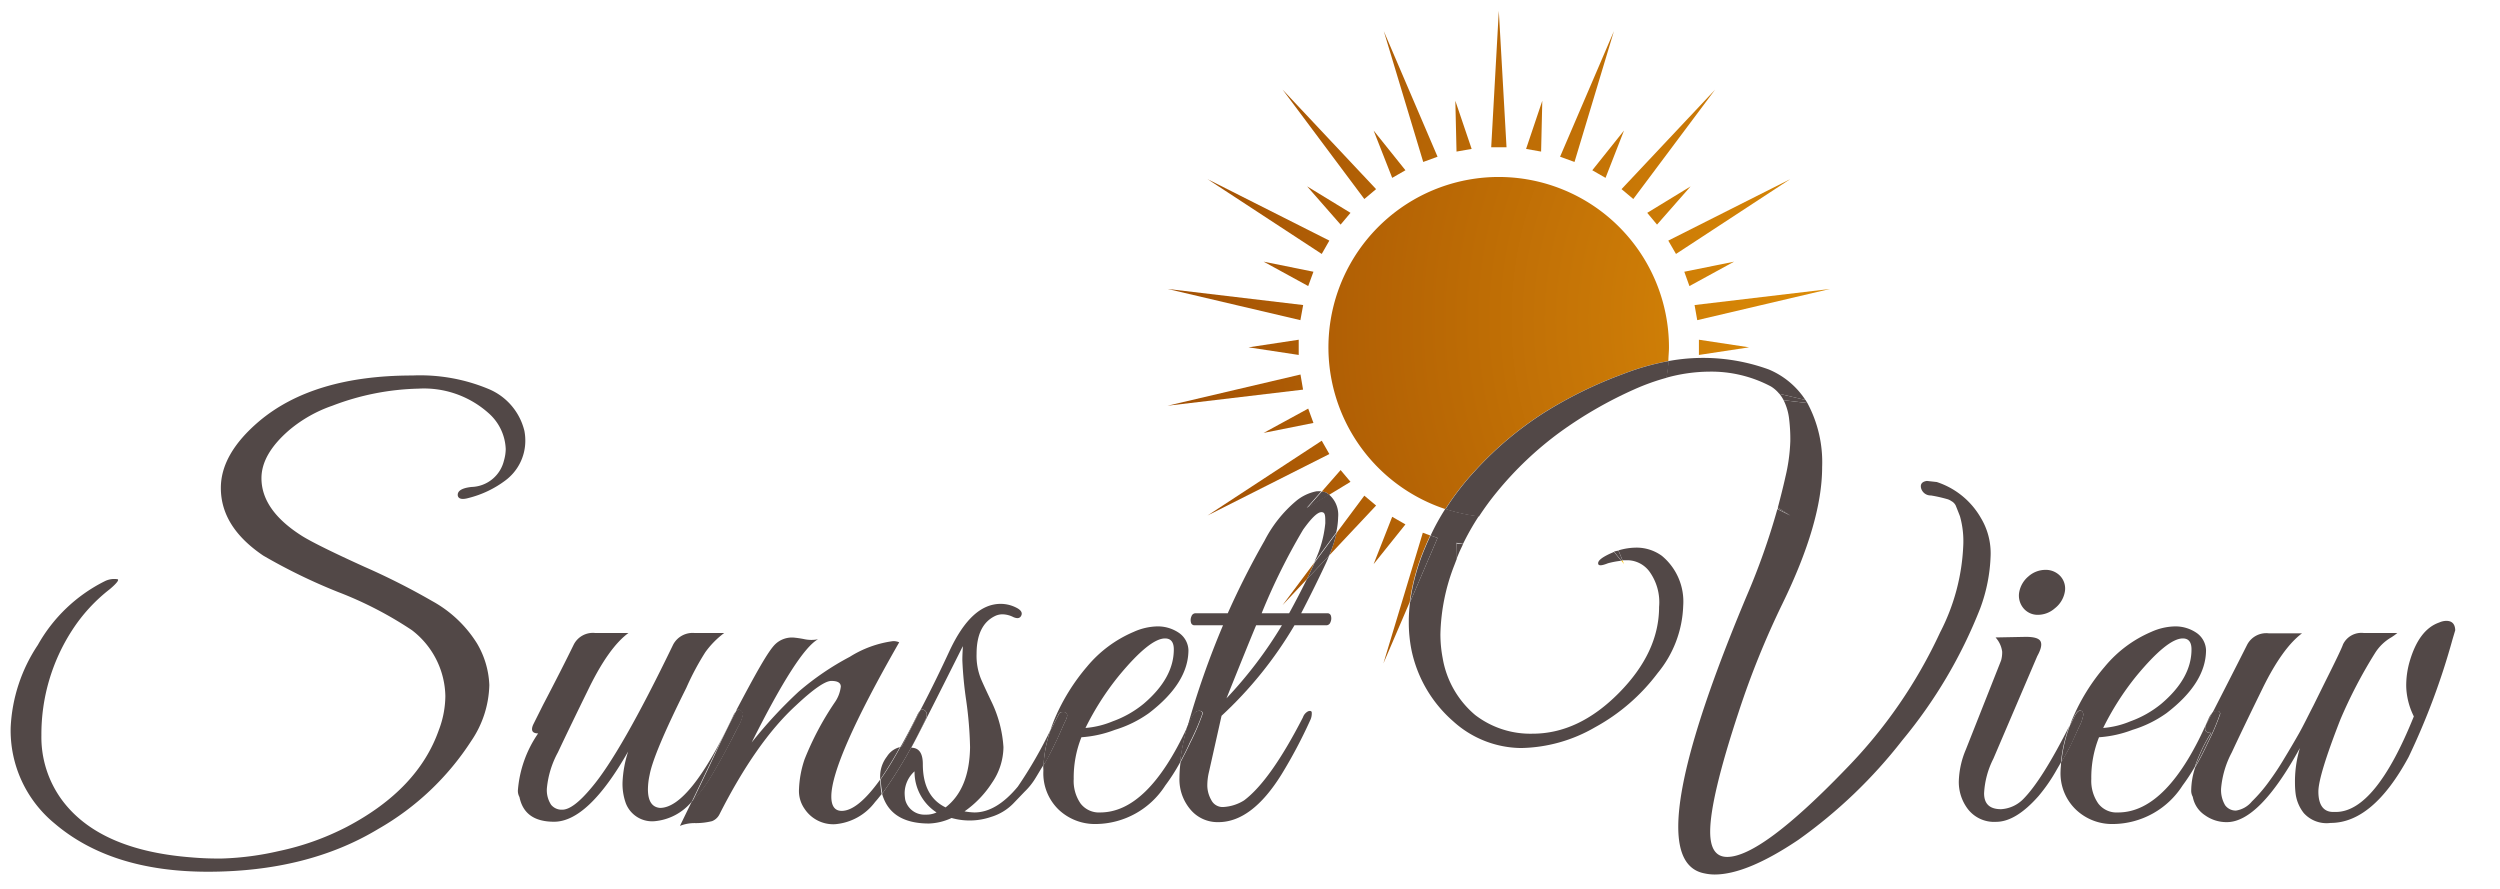 <svg id="Layer_1" data-name="Layer 1" xmlns="http://www.w3.org/2000/svg" xmlns:xlink="http://www.w3.org/1999/xlink" viewBox="0 0 253 90"><defs><style>.cls-1{fill:none;}.cls-2{fill:url(#radial-gradient);}.cls-3{fill:#524847;}.cls-4{fill:#fdc300;}</style><radialGradient id="radial-gradient" cx="191.34" cy="32.35" r="76.75" gradientUnits="userSpaceOnUse"><stop offset="0" stop-color="#e29207"/><stop offset="1" stop-color="#9f4d04"/></radialGradient></defs><path class="cls-1" d="M133,56.9A11.42,11.42,0,0,0,134.12,53c0-.74-.13-1.12-.39-1.12s-1,.6-1.86,1.78a63.09,63.09,0,0,0-4.19,8.45h2.78c.7-1.27,1.3-2.41,1.8-3.45l-2.46,2.62Z"/><path class="cls-2" d="M132.26,58.61q.44-.91.78-1.71l-3.24,4.33Z"/><path class="cls-2" d="M138.07,50.16l-2.81,3.77a14.26,14.26,0,0,1-.74,2.28l4.74-5.05Z"/><polygon class="cls-2" points="140.89 52.3 139.01 57.09 142.23 53.07 140.89 52.3"/><path class="cls-2" d="M140,67.14l2.66-6.2a21.39,21.39,0,0,1,1.59-5.66c.15-.37.32-.73.49-1.09l-.75-.28Z"/><path class="cls-2" d="M151.68,17.91a17.24,17.24,0,0,0-5.41,33.61,27,27,0,0,1,3-3.88,34.54,34.54,0,0,1,7-5.89,43,43,0,0,1,8-3.91,25.37,25.37,0,0,1,4.57-1.3c0-.46.06-.92.06-1.39A17.24,17.24,0,0,0,151.68,17.91Z"/><polygon class="cls-2" points="151.68 1.1 150.91 14.9 152.46 14.9 151.68 1.1"/><polygon class="cls-2" points="148.93 15.07 147.28 10.2 147.4 15.34 148.93 15.07"/><polygon class="cls-2" points="145.48 15.86 140.04 3.15 144.03 16.39 145.48 15.86"/><polygon class="cls-2" points="142.23 17.23 139.01 13.21 140.89 18 142.23 17.23"/><polygon class="cls-2" points="139.26 19.14 129.8 9.07 138.07 20.14 139.26 19.14"/><polygon class="cls-2" points="136.67 21.54 132.28 18.86 135.67 22.73 136.67 21.54"/><polygon class="cls-2" points="134.53 24.35 122.2 18.13 133.76 25.7 134.53 24.35"/><polygon class="cls-2" points="127.88 26.48 132.39 28.95 132.92 27.5 127.88 26.48"/><polygon class="cls-2" points="131.88 30.87 118.15 29.24 131.6 32.4 131.88 30.87"/><polygon class="cls-2" points="131.43 34.38 126.35 35.15 131.43 35.92 131.43 34.38"/><polygon class="cls-2" points="131.61 37.9 118.15 41.06 131.87 39.43 131.61 37.9"/><polygon class="cls-2" points="127.88 43.81 132.92 42.8 132.39 41.35 127.88 43.81"/><polygon class="cls-2" points="133.76 44.6 122.2 52.17 134.53 45.95 133.76 44.6"/><path class="cls-2" d="M135.67,47.57l-1.91,2.18a1.84,1.84,0,0,1,.42.08,2.93,2.93,0,0,1,.34.24l2.15-1.31Z"/><polygon class="cls-2" points="171.93 35.92 177.01 35.15 171.93 34.38 171.93 35.92"/><polygon class="cls-2" points="171.49 30.87 171.76 32.4 185.21 29.24 171.49 30.87"/><polygon class="cls-2" points="170.45 27.5 170.97 28.95 175.49 26.48 170.45 27.5"/><polygon class="cls-2" points="168.83 24.35 169.61 25.7 181.17 18.13 168.83 24.35"/><polygon class="cls-2" points="171.09 18.86 166.7 21.54 167.69 22.73 171.09 18.86"/><polygon class="cls-2" points="164.1 19.14 165.29 20.14 173.57 9.07 164.1 19.14"/><polygon class="cls-2" points="162.48 18 164.35 13.21 161.14 17.23 162.48 18"/><polygon class="cls-2" points="163.33 3.15 157.88 15.86 159.34 16.39 163.33 3.15"/><polygon class="cls-2" points="156.08 10.2 154.44 15.07 155.96 15.34 156.08 10.2"/><path class="cls-3" d="M134.52,50.07a2.93,2.93,0,0,0-.34-.24,1.84,1.84,0,0,0-.42-.08l-1.48,1.68Z"/><path class="cls-3" d="M132.26,58.61l2.26-2.4a14.26,14.26,0,0,0,.74-2.28l-2.22,3Q132.7,57.7,132.26,58.61Z"/><path class="cls-1" d="M124.12,70.67a42.73,42.73,0,0,0,5.61-7.39h-2.61Q126.46,64.84,124.12,70.67Z"/><path class="cls-1" d="M115.74,71.22q3-2.61,3.05-5.5c0-.74-.3-1.11-.89-1.11q-1.56,0-4.72,3.84a28,28,0,0,0-3.33,5.22A9,9,0,0,0,112.6,73,10.56,10.56,0,0,0,115.74,71.22Z"/><path class="cls-1" d="M97.74,70.89a38.59,38.59,0,0,1-.39-4.06c0-.7,0-1.18.05-1.44q-4.22,8.44-5.22,10.28c.78,0,1.17.55,1.17,1.66q0,3.28,2.33,4.39c1.63-1.26,2.45-3.29,2.45-6.11A38.82,38.82,0,0,0,97.74,70.89Z"/><path class="cls-1" d="M92.51,78.06a3,3,0,0,0-1,2.16,4.66,4.66,0,0,0,.06.72,2,2,0,0,0,2.06,1.5,2.47,2.47,0,0,0,1.11-.22A4.91,4.91,0,0,1,92.51,78.06Z"/><path class="cls-3" d="M93.1,71.93a2,2,0,0,0-.31.51c-.57,1.15-1.12,2.19-1.65,3.14l.1,0C91.9,74.3,92.51,73.1,93.1,71.93Z"/><path class="cls-3" d="M72.27,78.08c.64-1.09,1.13-2,1.44-2.58s.64-1.28,1-1.94a4.12,4.12,0,0,0,.5-1.28.51.51,0,0,0-.33-.45c-.13-.06-.25,0-.38.13q-1,1.91-2.12,4.32c-.94,2-1.7,3.57-2.31,4.83l.42-.44A16.88,16.88,0,0,0,72.27,78.08Z"/><path class="cls-3" d="M89.76,76.56a3.28,3.28,0,0,0-.69,2c0,.12,0,.22,0,.34a36,36,0,0,0,2-3.29A2.15,2.15,0,0,0,89.76,76.56Z"/><path class="cls-3" d="M93.79,72.28a.51.51,0,0,0-.33-.45.3.3,0,0,0-.36.1c-.59,1.17-1.2,2.37-1.86,3.63l-.1,0a36,36,0,0,1-2,3.29,7.17,7.17,0,0,0,.15,1.41.14.14,0,0,0,0,.06,47.32,47.32,0,0,0,4.31-7.4A1.35,1.35,0,0,0,93.79,72.28Z"/><path class="cls-3" d="M106.57,75.67q.5-1,.72-1.53c.15-.35.31-.7.47-1.06a2.33,2.33,0,0,0,.25-.64c0-.29-.16-.42-.5-.38a.38.38,0,0,0-.38.27c-.29.56-.56,1.09-.83,1.59a12.91,12.91,0,0,0-.7,3.54c0-.06.08-.13.11-.18C106,76.87,106.24,76.33,106.57,75.67Z"/><path class="cls-3" d="M121.68,72.22a.26.26,0,0,0-.22-.27c-.37-.08-.69.18-.95.77-.13.31-.26.6-.4.9a26.61,26.61,0,0,0-.71,3.54c.34-.62.69-1.28,1-2A24,24,0,0,0,121.68,72.22Z"/><path class="cls-3" d="M53.07,43.61a6.16,6.16,0,0,0-3.64-4.25A18,18,0,0,0,41.74,38q-10.05,0-15.55,4.66-3.84,3.28-3.84,6.72c0,2.64,1.43,4.91,4.28,6.84a57.22,57.22,0,0,0,7.58,3.69,38.08,38.08,0,0,1,7.47,3.86,8.59,8.59,0,0,1,3.39,6.67,9.83,9.83,0,0,1-.66,3.44q-2.11,6-9.28,9.78a27,27,0,0,1-6.92,2.47,29.32,29.32,0,0,1-5.66.75,30.78,30.78,0,0,1-3.14-.11Q10.08,86.06,6.3,81a10.74,10.74,0,0,1-2.11-6.61A19.35,19.35,0,0,1,7.3,63.78a16.8,16.8,0,0,1,3.83-4.17c.74-.63,1-1,.7-1a2.13,2.13,0,0,0-1.25.22,15.91,15.91,0,0,0-6.75,6.44,16.39,16.39,0,0,0-2.75,8.34,12.18,12.18,0,0,0,4.44,9.72Q11.24,88.21,21,88.22q10.11,0,17.28-4.33A27.32,27.32,0,0,0,47.68,75a10.47,10.47,0,0,0,1.84-5.67,8.92,8.92,0,0,0-1.25-4.22,12.31,12.31,0,0,0-4.53-4.28,70.35,70.35,0,0,0-6.86-3.47q-4.69-2.13-6.25-3.08-4.17-2.61-4.17-5.89,0-2.45,2.84-4.89a13.73,13.73,0,0,1,4.33-2.44,25.89,25.89,0,0,1,8.72-1.73,9.81,9.81,0,0,1,7.06,2.45,5.1,5.1,0,0,1,1.77,3.67A4.37,4.37,0,0,1,51,46.61a3.48,3.48,0,0,1-3.28,2.67c-1,.11-1.46.41-1.39.89.08.33.45.41,1.11.22a10.4,10.4,0,0,0,3.72-1.78,5,5,0,0,0,2-3.89A5.22,5.22,0,0,0,53.07,43.61Z"/><path class="cls-3" d="M74.47,72a1.82,1.82,0,0,0-.29.48q-4.38,9.28-7.39,9.28c-.81-.07-1.22-.7-1.22-1.89a7,7,0,0,1,.17-1.44q.39-2.17,3.72-8.83A27,27,0,0,1,71.38,66a8.92,8.92,0,0,1,1.91-1.94h-3a2.23,2.23,0,0,0-2.16,1.16q-5.34,11.06-8.28,14.5Q58,81.94,56.91,81.94a1.37,1.37,0,0,1-1.14-.5,2.69,2.69,0,0,1-.42-1.72,9.47,9.47,0,0,1,1.11-3.58q1.11-2.36,3.14-6.5t4-5.58H60.24a2.17,2.17,0,0,0-2.17,1.16q-1.22,2.5-3.11,6.11l-1,2c-.26.59-.09.89.5.89a11.72,11.72,0,0,0-2.05,5.77,1.28,1.28,0,0,0,.16.67c.34,1.67,1.5,2.5,3.5,2.5q3.45,0,7.5-7.11A11.64,11.64,0,0,0,63,79.17a5.8,5.8,0,0,0,.33,2.11,2.85,2.85,0,0,0,2.86,1.83,5.54,5.54,0,0,0,3.83-2c.61-1.26,1.37-2.86,2.31-4.83Q73.51,73.87,74.47,72Z"/><path class="cls-3" d="M89.09,78.87c-1.52,2.12-2.82,3.19-3.91,3.19-.7,0-1.05-.49-1.05-1.45Q84.13,77,91,65a1.54,1.54,0,0,0-.61-.12A10.9,10.9,0,0,0,86,66.47,27.61,27.61,0,0,0,80.82,70a45.62,45.62,0,0,0-4.75,5.14q4.67-9.33,6.72-10.45a3.39,3.39,0,0,1-1.36,0,9.81,9.81,0,0,0-1.14-.17,2.45,2.45,0,0,0-1.83.67c-.72.69-2,3-4,6.79.13-.14.25-.19.38-.13a.51.51,0,0,1,.33.45,4.12,4.12,0,0,1-.5,1.28c-.33.66-.66,1.31-1,1.94s-.8,1.49-1.44,2.58a16.88,16.88,0,0,1-1.81,2.59l-.42.44-1.19,2.45a4,4,0,0,1,1.61-.28,6.89,6.89,0,0,0,1.64-.2,1.43,1.43,0,0,0,.75-.69q3.72-7.33,7.72-11,2.67-2.51,3.61-2.5c.63,0,.95.19.95.58a3.48,3.48,0,0,1-.61,1.59,29.83,29.83,0,0,0-3.06,5.77,10.55,10.55,0,0,0-.56,3,3.14,3.14,0,0,0,.56,2,3.48,3.48,0,0,0,3.08,1.56,5.63,5.63,0,0,0,4.06-2.25c.21-.23.43-.51.66-.8a.14.14,0,0,1,0-.06A7.17,7.17,0,0,1,89.09,78.87Z"/><path class="cls-3" d="M103,79.61q-2.17,2.61-4.39,2.61a6.72,6.72,0,0,1-1-.11,10.38,10.38,0,0,0,2.78-2.89,6.48,6.48,0,0,0,1.16-3.61,12.4,12.4,0,0,0-1.27-4.72c-.37-.78-.71-1.5-1-2.17a6.23,6.23,0,0,1-.45-2.55q0-2.94,1.89-3.84a1.73,1.73,0,0,1,.78-.16,2.54,2.54,0,0,1,1.05.28c.41.18.68.13.81-.17s-.06-.57-.56-.81a3.49,3.49,0,0,0-1.52-.36c-2,0-3.69,1.58-5.17,4.72-.87,1.88-1.86,3.93-3,6.1a.3.3,0,0,1,.36-.1.51.51,0,0,1,.33.45,1.35,1.35,0,0,1-.22.66,47.32,47.32,0,0,1-4.31,7.4q.85,3,4.75,3a5.83,5.83,0,0,0,2.28-.56,6.68,6.68,0,0,0,4-.11,5.27,5.27,0,0,0,2.22-1.33l1.17-1.22a6.74,6.74,0,0,0,1.11-1.39c.32-.52.59-1,.81-1.32a12.91,12.91,0,0,1,.7-3.54A44.07,44.07,0,0,1,103,79.61Zm-9.33,2.83a2,2,0,0,1-2.06-1.5,4.66,4.66,0,0,1-.06-.72,3,3,0,0,1,1-2.16,4.91,4.91,0,0,0,2.23,4.16A2.47,2.47,0,0,1,93.63,82.44Zm2.05-.72q-2.33-1.11-2.33-4.39c0-1.11-.39-1.66-1.17-1.66q1-1.85,5.22-10.28c0,.26-.05.74-.05,1.44a38.59,38.59,0,0,0,.39,4.06,38.82,38.82,0,0,1,.39,4.72C98.13,78.43,97.31,80.46,95.68,81.72Z"/><path class="cls-3" d="M111.35,82.22a2.34,2.34,0,0,1-2-.91,4,4,0,0,1-.69-2.48,11,11,0,0,1,.78-4.22,11.71,11.71,0,0,0,3.39-.75,11.83,11.83,0,0,0,3.44-1.69q4-3.06,4-6.39a2.22,2.22,0,0,0-.94-1.72,3.8,3.8,0,0,0-2.17-.67,6.11,6.11,0,0,0-2.44.56A12.46,12.46,0,0,0,110,67.47a20.45,20.45,0,0,0-3.25,5.23c-.17.41-.32.81-.46,1.22.27-.5.54-1,.83-1.59a.38.38,0,0,1,.38-.27c.34,0,.5.09.5.38a2.33,2.33,0,0,1-.25.64c-.16.36-.32.71-.47,1.06s-.39.86-.72,1.53-.62,1.2-.86,1.61c0,0-.08.12-.11.18s0,.36,0,.54a5.12,5.12,0,0,0,1.55,3.94,5.34,5.34,0,0,0,3.78,1.45,8.42,8.42,0,0,0,7-3.89,19.05,19.05,0,0,0,1.5-2.34,26.61,26.61,0,0,1,.71-3.54Q116.15,82.21,111.35,82.22Zm1.83-13.77q3.16-3.84,4.72-3.84c.59,0,.89.37.89,1.11q0,2.9-3.05,5.5A10.56,10.56,0,0,1,112.6,73a9,9,0,0,1-2.75.67A28,28,0,0,1,113.18,68.45Z"/><path class="cls-3" d="M134.35,62.06h-2.67c.81-1.56,1.65-3.24,2.5-5.06.13-.27.23-.53.34-.79l-2.26,2.4c-.5,1-1.1,2.18-1.8,3.45h-2.78a63.09,63.09,0,0,1,4.19-8.45c.84-1.18,1.46-1.78,1.86-1.78s.39.38.39,1.12A11.42,11.42,0,0,1,133,56.9l2.22-3a7.67,7.67,0,0,0,.2-1.57,2.68,2.68,0,0,0-.94-2.29l-2.24,1.36,1.48-1.68a3.63,3.63,0,0,0-.5,0,4.62,4.62,0,0,0-2.08,1,13,13,0,0,0-3.17,4,82,82,0,0,0-3.72,7.34H121a.44.44,0,0,0-.42.3.93.93,0,0,0-.06.61.36.36,0,0,0,.37.31h2.88a86,86,0,0,0-3.62,10.34c.14-.3.27-.59.4-.9.26-.59.58-.85.95-.77a.26.26,0,0,1,.22.27,24,24,0,0,1-1.25,2.92c-.34.74-.69,1.4-1,2a13,13,0,0,0-.11,1.56,4.72,4.72,0,0,0,1.11,3.22,3.57,3.57,0,0,0,2.83,1.28q3.39,0,6.39-4.83a49.48,49.48,0,0,0,2.89-5.45,1.59,1.59,0,0,0,.17-.8c0-.17-.16-.21-.36-.14a1.06,1.06,0,0,0-.53.61Q128.57,79,125.9,81a4.4,4.4,0,0,1-2.11.67,1.28,1.28,0,0,1-1.22-.73,3,3,0,0,1-.39-1.41,5.86,5.86,0,0,1,.17-1.42l1.27-5.67A40.32,40.32,0,0,0,131,63.28h3.22a.44.44,0,0,0,.42-.31.92.92,0,0,0,.06-.61A.36.36,0,0,0,134.35,62.06Zm-10.23,8.61q2.34-5.83,3-7.39h2.61A42.73,42.73,0,0,1,124.12,70.67Z"/><path class="cls-3" d="M144.78,54.19c-.17.36-.34.72-.49,1.09a21.39,21.39,0,0,0-1.59,5.66l2.78-6.5Z"/><path class="cls-3" d="M147.36,56.65c.21-.53.44-1.06.7-1.58L147.4,55Z"/><path class="cls-3" d="M179,37.39a19.41,19.41,0,0,0-10.15-.85,15.61,15.61,0,0,1-.22,1.69,16.57,16.57,0,0,1,4.37-.62,12.86,12.86,0,0,1,6.22,1.5,3.31,3.31,0,0,1,.84.74l2.65.63A8.19,8.19,0,0,0,179,37.39Z"/><path class="cls-3" d="M182.72,40.48l-2.65-.63a3.66,3.66,0,0,1,.43.65l2.41.29Z"/><path class="cls-1" d="M218.73,71.22c2-1.74,3.05-3.57,3.05-5.5,0-.74-.29-1.11-.88-1.11q-1.56,0-4.73,3.84a28,28,0,0,0-3.33,5.22,8.91,8.91,0,0,0,2.75-.67A10.56,10.56,0,0,0,218.73,71.22Z"/><path class="cls-4" d="M164.35,57.09l-.15-.38h-.14Z"/><path class="cls-3" d="M144.78,54.19l.7.25-2.78,6.5a14.51,14.51,0,0,0-.13,2,14.23,14.23,0,0,0,.27,2.83A13.1,13.1,0,0,0,147.07,73a10.36,10.36,0,0,0,6.86,2.7,15.39,15.39,0,0,0,7.47-2.09,19.8,19.8,0,0,0,6.36-5.5,11.25,11.25,0,0,0,2.58-6.8,6,6,0,0,0-2.16-5.06,4.35,4.35,0,0,0-2.56-.83,6.3,6.3,0,0,0-1.83.28l.41,1c.22,0,.43,0,.64,0a2.82,2.82,0,0,1,2.06,1.11,5.3,5.3,0,0,1,1,3.61q0,4.6-4.08,8.72t-8.75,4.11a9.16,9.16,0,0,1-5.78-1.89A9.62,9.62,0,0,1,146,66.61a12.87,12.87,0,0,1-.23-2.44,20.3,20.3,0,0,1,1.42-7l.21-.55,0-1.69.66.11a25.33,25.33,0,0,1,1.59-2.8,17.1,17.1,0,0,1-3.38-.75A23.28,23.28,0,0,0,144.78,54.19Z"/><path class="cls-3" d="M163,56c-.85.39-1.27.71-1.27,1s.35.26,1,0a8.89,8.89,0,0,1,1.33-.25l-.72-.9Z"/><path class="cls-3" d="M201.45,56.25a6.93,6.93,0,0,0-1-3.86A8,8,0,0,0,196,48.78l-1-.11c-.48.07-.68.31-.59.72a1,1,0,0,0,1,.75,14,14,0,0,1,1.61.36,1.28,1.28,0,0,1,.44.2,1.06,1.06,0,0,1,.45.44c.07.17.22.54.44,1.11a9.31,9.31,0,0,1,.33,3A21,21,0,0,1,196.34,64a49.48,49.48,0,0,1-9.5,13.78q-8.61,8.94-12.05,8.94c-1.15,0-1.72-.85-1.72-2.55q0-3.39,2.88-12.11a86.69,86.69,0,0,1,4.45-11q4-8.22,4-13.78a12.65,12.65,0,0,0-1.49-6.49l-2.41-.29a5.67,5.67,0,0,1,.57,2,16.73,16.73,0,0,1,.11,2.14,18.17,18.17,0,0,1-.5,3.64c-.22,1-.48,2-.76,3.08l1.25.81-1.3-.65a70,70,0,0,1-3.14,8.87q-6.89,16.44-6.89,23.28c0,2.81.89,4.39,2.67,4.72a4.86,4.86,0,0,0,1,.11c2.18,0,5-1.17,8.47-3.5a49.89,49.89,0,0,0,10.53-10.08,48.85,48.85,0,0,0,7.89-13.36A16.75,16.75,0,0,0,201.45,56.25Z"/><path class="cls-3" d="M164.29,37.84a43,43,0,0,0-8,3.91,34.54,34.54,0,0,0-7,5.89,27,27,0,0,0-3,3.88,17.1,17.1,0,0,0,3.38.75,27.58,27.58,0,0,1,1.8-2.46,34.78,34.78,0,0,1,6.42-6.09,41.92,41.92,0,0,1,7.53-4.33,22.6,22.6,0,0,1,3.24-1.16,15.61,15.61,0,0,0,.22-1.69A25.37,25.37,0,0,0,164.29,37.84Z"/><path class="cls-3" d="M163.34,55.82l.72.9h.14l-.41-1A4,4,0,0,0,163.34,55.82Z"/><path class="cls-3" d="M179.92,51.36s0,.1,0,.16l1.3.65Z"/><path class="cls-3" d="M204.73,80.89a3.43,3.43,0,0,1-2.22,1c-1.15,0-1.72-.53-1.72-1.61a8.7,8.7,0,0,1,.94-3.5l4.44-10.38c.37-.67.49-1.16.34-1.48s-.65-.47-1.5-.47l-3.06.06a2.64,2.64,0,0,1,.67,1.44,3,3,0,0,1-.11.89l-3.56,9a8.82,8.82,0,0,0-.72,3.28,4.52,4.52,0,0,0,.89,2.72A3.35,3.35,0,0,0,202,83.17q2,0,4.3-2.61a17.07,17.07,0,0,0,1.86-2.7l.41-.71a14.12,14.12,0,0,1,.87-3.73C207.58,77.12,206,79.62,204.73,80.89Z"/><path class="cls-3" d="M206.23,62.22a2.6,2.6,0,0,0,1.72-.66,2.7,2.7,0,0,0,1-1.61,1.86,1.86,0,0,0-.42-1.62,2,2,0,0,0-1.53-.66,2.6,2.6,0,0,0-1.72.66,2.71,2.71,0,0,0-.94,1.62,2,2,0,0,0,.44,1.61A1.86,1.86,0,0,0,206.23,62.22Z"/><path class="cls-3" d="M223.28,73.28l.56-1.09a1.86,1.86,0,0,0-.33.53q-4.11,9.51-9.17,9.5a2.32,2.32,0,0,1-2-.91,4,4,0,0,1-.7-2.48,11,11,0,0,1,.78-4.22,11.64,11.64,0,0,0,3.39-.75,11.83,11.83,0,0,0,3.44-1.69q4-3.06,4-6.39a2.22,2.22,0,0,0-.94-1.72,3.8,3.8,0,0,0-2.17-.67,6.15,6.15,0,0,0-2.44.56A12.43,12.43,0,0,0,213,67.47a20.18,20.18,0,0,0-3.25,5.23c-.11.24-.19.48-.28.72.16-.3.31-.6.47-.92.26-.55.52-.72.78-.5a.53.53,0,0,1,.11.36,4.49,4.49,0,0,1-.44,1.22l-.81,1.75c-.19.41-.52,1-1,1.82,0,.29-.05.57-.05.85a5.09,5.09,0,0,0,1.56,3.94,5.3,5.3,0,0,0,3.78,1.45,8.43,8.43,0,0,0,7-3.89,19.38,19.38,0,0,0,1.24-1.89,16.49,16.49,0,0,1,1.64-3.44C223.19,74.17,223,73.87,223.28,73.28Zm-7.11-4.83q3.17-3.84,4.73-3.84c.59,0,.88.37.88,1.11,0,1.93-1,3.76-3.05,5.5A10.56,10.56,0,0,1,215.59,73a8.91,8.91,0,0,1-2.75.67A28,28,0,0,1,216.17,68.45Z"/><path class="cls-3" d="M210.4,73.58a4.49,4.49,0,0,0,.44-1.22.53.53,0,0,0-.11-.36c-.26-.22-.52,0-.78.5-.16.32-.31.62-.47.92a14.12,14.12,0,0,0-.87,3.73c.46-.8.79-1.41,1-1.82Z"/><path class="cls-3" d="M247.56,62.83a1.87,1.87,0,0,0-.72.17q-2.06.72-3,4a8.75,8.75,0,0,0-.33,2.5,7.25,7.25,0,0,0,.77,3q-3.89,9.66-7.89,9.67h-.27c-1,0-1.5-.73-1.5-2.06q0-1.6,2.22-7.28a48.42,48.42,0,0,1,3.5-6.72A4.75,4.75,0,0,1,242,64.5a5.65,5.65,0,0,0,.61-.44h-3.39a2.06,2.06,0,0,0-2.11,1.16c-.11.34-.7,1.58-1.78,3.73l-1.22,2.47c-.52,1-1,2-1.44,2.78s-.94,1.63-1.48,2.52a28.34,28.34,0,0,1-1.58,2.39,15.37,15.37,0,0,1-1.72,2,2.58,2.58,0,0,1-1.61.92,1.33,1.33,0,0,1-1.09-.53,3,3,0,0,1-.41-1.77,9.5,9.5,0,0,1,1.08-3.59q1.08-2.33,3.11-6.47c1.35-2.76,2.7-4.62,4-5.58h-3.39a2.18,2.18,0,0,0-2.17,1.16c-.26.52-1.29,2.56-3.11,6.11l-.44.86a.63.63,0,0,1,.61-.24.25.25,0,0,1,.22.27,22.19,22.19,0,0,1-1.25,2.92c-.42.91-.85,1.74-1.28,2.47a7.69,7.69,0,0,0-.41,2.33,1.28,1.28,0,0,0,.16.67,2.83,2.83,0,0,0,1.23,1.86,3.73,3.73,0,0,0,2.22.7q3.27,0,7.39-7.5a11.84,11.84,0,0,0-.5,3.27c0,.41,0,.89.08,1.45a4,4,0,0,0,.81,1.86,3.1,3.1,0,0,0,2.72,1q4.28,0,7.89-6.67a71.67,71.67,0,0,0,4.44-11.89l.28-.94C248.45,63.15,248.15,62.83,247.56,62.83Z"/><path class="cls-3" d="M224.67,72.22a.25.25,0,0,0-.22-.27.63.63,0,0,0-.61.24l-.56,1.09c-.26.59-.09.89.5.89a16.49,16.49,0,0,0-1.64,3.44c.43-.73.86-1.56,1.28-2.47A22.19,22.19,0,0,0,224.67,72.22Z"/></svg>